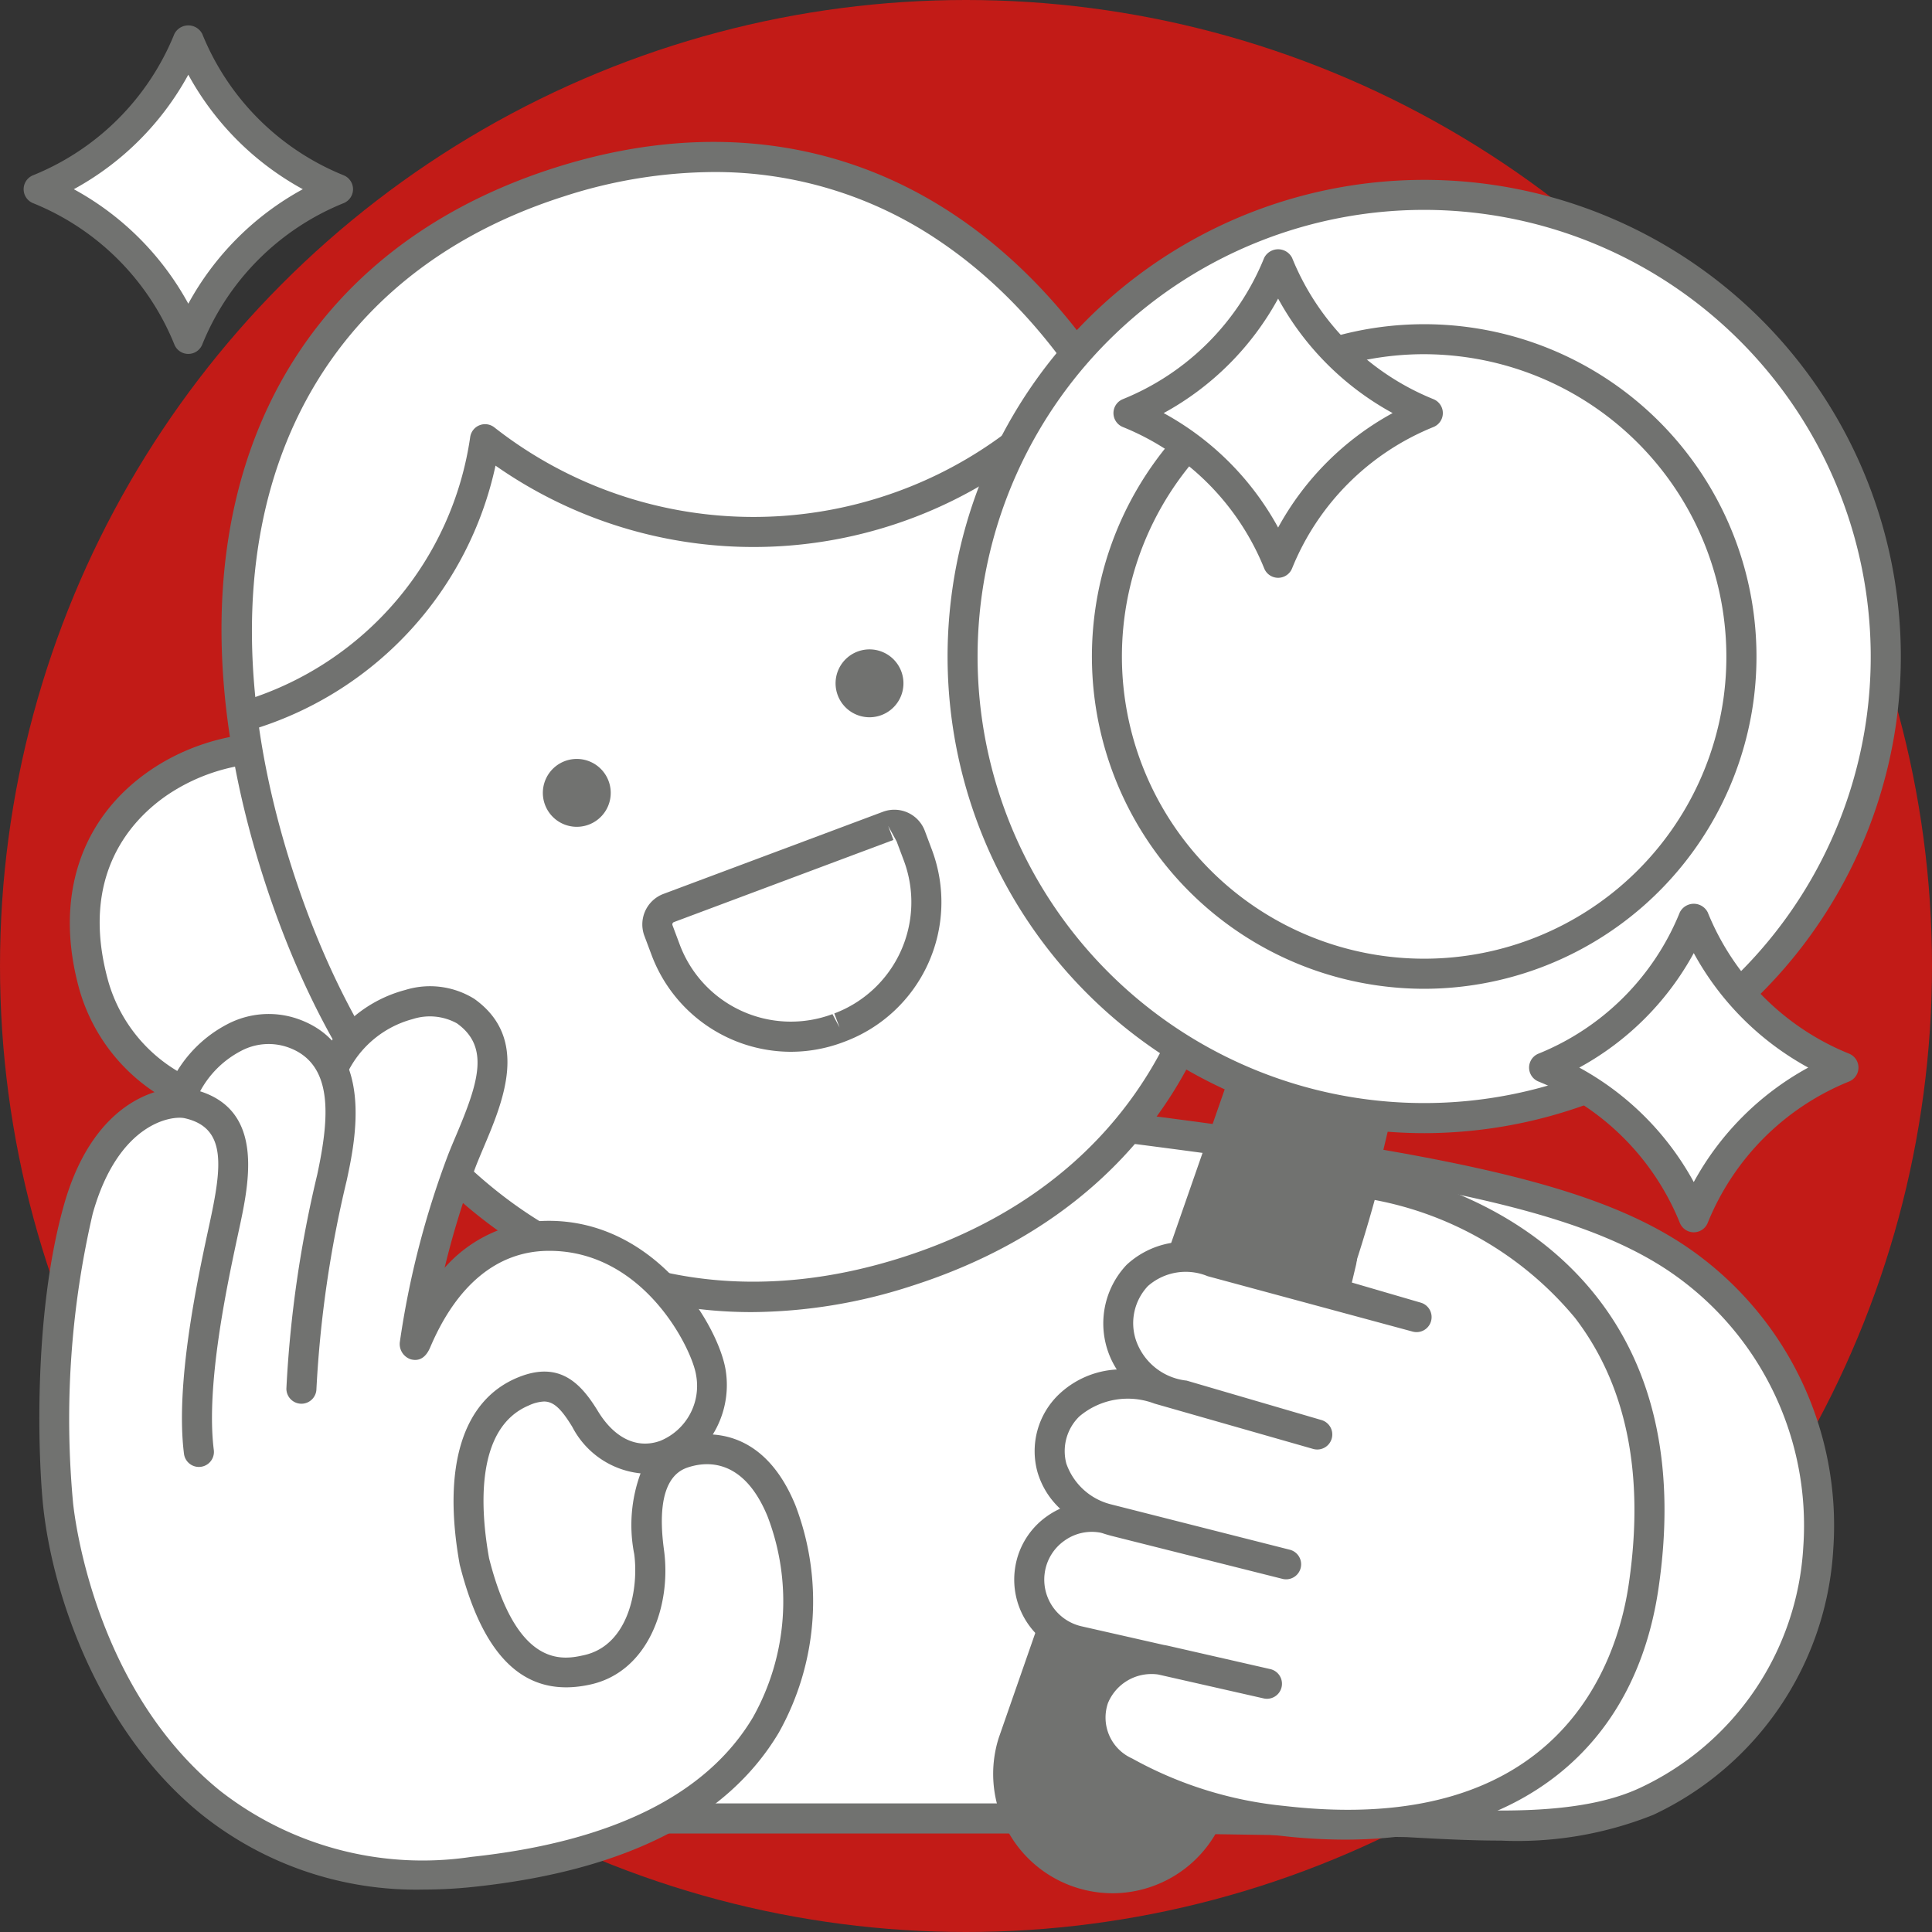 <svg xmlns="http://www.w3.org/2000/svg" width="90" height="90" viewBox="0 0 90 90"><rect x="0" y="0" width="90" height="90" fill="#333333" stroke="none"/><g id="Livello_2" data-name="Livello 2"><g id="Narrative"><g id="iconSegnalazioneSinistro4Narrative"><circle cx="45" cy="45" r="45" fill="#c21b17"/><path d="M49.781,52.195,31.442,58.043C8.764,60.039,14.527,84.71,14.527,84.71h39.965l11.049.171c3.535.193,8.096.485,11.177-.97,10.34-4.886,10.608-19.308,1.238-25.398C73.484,55.605,66.464,54.28,49.781,52.195Z" fill="#fff"/><path d="M69.905,85.742c-1.424,0-2.835-.077-4.132-.148l-.271-.015-11.021-.169-39.955 0a.7.7,0,0,1-.682-.541c-.115-.492-2.748-12.149,3.12-20.253,3.067-4.236,7.892-6.679,14.337-7.263l18.267-5.825a.719.719,0,0,1,.3-.028c16.227,2.029,23.768,3.37,28.469,6.425a15.701,15.701,0,0,1,7.064,14.231,14.592,14.592,0,0,1-8.386,12.387A17.058,17.058,0,0,1,69.905,85.742ZM15.099,84.009H54.492l11.357.187c3.441.188,7.726.424,10.568-.919a13.211,13.211,0,0,0,7.587-11.215A14.3,14.3,0,0,0,77.573,59.098c-4.454-2.895-11.83-4.201-27.726-6.19L31.654,58.71a.711.711,0,0,1-.151.03c-6.061.534-10.568,2.785-13.4,6.691C13.293,72.066,14.665,81.646,15.099,84.009ZM31.441,58.043h0Z" fill="#717270"/><path d="M16.153,35.888c-3.939-3.026-14.458.526-11.77,10.06,1.305,4.629,6.715,7.019,11.782,5.429A10.361,10.361,0,0,0,20.258,48.965Z" fill="#fff"/><path d="M12.974,52.569A10.526,10.526,0,0,1,7.966,51.33a8.555,8.555,0,0,1-4.256-5.191c-1.208-4.284.005-8.032,3.328-10.283,3.046-2.063,7.236-2.294,9.542-.523a.706.706,0,0,1,.241.346l4.104,13.077a.7.7,0,0,1-.183.713,11.12,11.12,0,0,1-4.368,2.576A11.375,11.375,0,0,1,12.974,52.569Zm-.37-17.029A8.75,8.75,0,0,0,7.823,37.015C6.182,38.126,3.641,40.739,5.057,45.759a7.163,7.163,0,0,0,3.574,4.34,9.487,9.487,0,0,0,7.323.611,9.765,9.765,0,0,0,3.502-1.958L15.554,36.319A5.299,5.299,0,0,0,12.604,35.54Z" fill="#717270"/><path d="M50.486,25.112c1.418-4.707,11.752-7.701,14.986,1.662,1.57,4.546-1.372,9.557-6.281,11.098a9.785,9.785,0,0,1-4.6.317Z" fill="#fff"/><path d="M56.222,39.027a10.346,10.346,0,0,1-1.751-.149.701.701,0,0,1-.549-.48L49.818,25.321a.696.696,0,0,1-.002-.412c.829-2.752,4.157-4.881,7.743-4.953,4.01-.098,7.101,2.322,8.575,6.588a8.697,8.697,0,0,1-.522,6.8,10.46,10.46,0,0,1-6.211,5.194A10.644,10.644,0,0,1,56.222,39.027Zm-1.096-1.467a9.176,9.176,0,0,0,3.854-.357,9.05,9.05,0,0,0,5.381-4.489,7.306,7.306,0,0,0,.448-5.713c-1.242-3.597-3.812-5.647-7.066-5.647-.053,0-.104 0-.156.001-2.866.058-5.608,1.693-6.366,3.761Z" fill="#717270"/><path d="M55.356,27.082C50.664,12.404,39.861,4.069,26.032,8.49,12.205,12.911,8.24,25.965,12.931,40.643s15.494,23.011,29.322,18.593c13.829-4.421,17.794-17.476,13.102-32.154" fill="#fff"/><path d="M35.008,61.123c-10.205 0-18.586-7.259-22.743-20.267C7.131,24.795,12.325,12.137,25.819,7.823c6.815-2.178,13.28-1.412,18.691,2.22,5.108,3.428,9.089,9.247,11.512,16.827v-0c5.134,16.062-.06,28.719-13.556,33.034A24.481,24.481,0,0,1,35.008,61.123ZM33.227,8.014A22.917,22.917,0,0,0,26.245,9.157C13.574,13.208,8.727,25.191,13.598,40.431,18.469,55.667,29.364,62.623,42.041,58.569,54.714,54.518,59.56,42.534,54.688,27.296v-0c-2.325-7.276-6.114-12.84-10.958-16.09A18.577,18.577,0,0,0,33.227,8.014Z" fill="#717270"/><path d="M11.718,33.266A15.888,15.888,0,0,0,22.597,20.46a20.238,20.238,0,0,0,18.672,3.36,20.179,20.179,0,0,0,9.637-6.622" fill="#fff"/><path d="M11.718,33.966a.7.7,0,0,1-.213-1.367A15.103,15.103,0,0,0,21.904,20.357a.7.7,0,0,1,1.124-.448,19.557,19.557,0,0,0,18.028,3.244,19.482,19.482,0,0,0,9.303-6.393.7.7,0,0,1,1.094.875,20.887,20.887,0,0,1-9.971,6.852,20.953,20.953,0,0,1-18.399-2.796A16.481,16.481,0,0,1,11.93,33.933.687.687,0,0,1,11.718,33.966Z" fill="#717270"/><path d="M28.378,36.463a1.581,1.581,0,1,0-1.037,1.981,1.58,1.58,0,0,0,1.037-1.981" fill="#717270"/><path d="M39.01,32.345a1.581,1.581,0,1,1,2.009.982,1.58,1.58,0,0,1-2.009-.982" fill="#717270"/><path d="M36.839,48.996a6.942,6.942,0,0,1-6.485-4.505l-.337-.898a1.519,1.519,0,0,1,.889-1.951l10.225-3.826a1.516,1.516,0,0,1,1.951.889l.336.897a6.938,6.938,0,0,1-4.062,8.918h0l-.085.032A6.937,6.937,0,0,1,36.839,48.996Zm1.941-1.754.33.624L38.865,47.21a5.537,5.537,0,0,0,3.241-7.116l-.337-.898-.395-.724.245.656L31.395,42.954a.116.116,0,0,0-.067.149l.336.897a5.529,5.529,0,0,0,7.116,3.241Z" fill="#717270"/><path d="M64.23,51.434l-6.004-1.932L47.193,81.163a4.857,4.857,0,0,0,3.299,6.144h0a4.857,4.857,0,0,0,6.04-3.485Z" fill="#717270"/><path d="M51.833,88.195A5.59,5.59,0,0,1,50.301,87.98a5.557,5.557,0,0,1-3.774-7.029L57.565,49.271a.699.699,0,0,1,.876-.436l6.004,1.932a.7.7,0,0,1,.466.829L57.213,83.984a5.566,5.566,0,0,1-5.38,4.211ZM58.663,50.377l-10.809,31.017a4.157,4.157,0,1,0,7.999,2.257l7.546-31.75Z" fill="#717270"/><path d="M69.217,57.199a21.744,21.744,0,0,0-5.243-.579c.014,1.512-.182,3.62-.18,4.191l2.353.94a.669.669,0,0,1,.392.858c-.129.345-.632-1.095-.976-1.223l-9.387-1.906a2.681,2.681,0,0,0-2.794.471,2.552,2.552,0,0,0-.575,2.535,2.896,2.896,0,0,0,2.457,1.941l6.214,1.822a.668.668,0,0,1-.371,1.283l-7.391-2.112a3.521,3.521,0,0,0-3.531.605,2.287,2.287,0,0,0-.616,2.225A2.993,2.993,0,0,0,51.665,70.175l8.353,2.12a.668.668,0,0,1-.327,1.294l-7.864-1.978q-.281-.069-.543-.157l-.047-.012a2.257,2.257,0,0,0-2.671,1.879,2.266,2.266,0,0,0,1.759,2.543l3.801.862c.09.014.18.032.27.053l4.714,1.076a.667.667,0,0,1-.296,1.301L53.886,78.04a2.223,2.223,0,0,0-2.373,1.35A2.131,2.131,0,0,0,52.683,82.031,18.296,18.296,0,0,0,59.739,84.226c7.16.832,12.98-3.027,15.571-10.325.02-.055,3.309-5.483.946-10.302a17.189,17.189,0,0,0-.923-2.332A11.106,11.106,0,0,0,69.217,57.199Z" fill="#fff"/><path d="M61.651,85.039a17.26,17.26,0,0,1-1.993-.117,19.037,19.037,0,0,1-7.35-2.3A2.798,2.798,0,0,1,50.867,79.119a2.931,2.931,0,0,1,2.7-1.802H53.574l-3.403-.77a2.969,2.969,0,0,1-2.297-3.329,2.958,2.958,0,0,1,3.258-2.5A3.569,3.569,0,0,1,48.895,68.438a2.989,2.989,0,0,1,.798-2.909,4.192,4.192,0,0,1,4.215-.782l.141.04a3.362,3.362,0,0,1-1.909-2.092,3.26,3.26,0,0,1,.747-3.238,3.346,3.346,0,0,1,3.493-.647l6.74,1.367c.01-.175.021-.372.035-.584.054-.863.128-2.045.119-2.967l-.006-.693.692-.013a21.83,21.83,0,0,1,5.475.613h0a11.742,11.742,0,0,1,6.456,4.312,5.681,5.681,0,0,1,.696,1.618,7.43,7.43,0,0,0,.297.828c2.305,4.699-.381,9.916-.943,10.915C73.504,81.081,68.235,85.039,61.651,85.039ZM53.546,78.71a1.537,1.537,0,0,0-1.388.95,1.471,1.471,0,0,0,.872,1.763,17.778,17.778,0,0,0,6.79,2.108c6.806.79,12.357-2.896,14.831-9.864l.07-.147c.501-.891,2.902-5.542.905-9.612a8.003,8.003,0,0,1-.373-1.017A5.303,5.303,0,0,0,74.774,61.689a10.376,10.376,0,0,0-5.776-3.825,20.189,20.189,0,0,0-4.33-.539c-.019.807-.073,1.677-.115,2.355-.016.249-.03.475-.041.664l.585.233.71.153a1.064,1.064,0,0,1,.42.299l.181.072a1.372,1.372,0,0,1,.789,1.75l-.155.422-.499.087c-.551.043-.769-.389-1.044-.885-.049-.088-.122-.221-.189-.331l-.523-.202L56.037,60.166a2.159,2.159,0,0,0-2.158.279,1.846,1.846,0,0,0-.402,1.835,2.225,2.225,0,0,0,1.921,1.459l6.278,1.838a1.368,1.368,0,0,1-.76,2.628l-7.392-2.112a2.859,2.859,0,0,0-2.845.429,1.587,1.587,0,0,0-.435,1.541,2.378,2.378,0,0,0,1.646,1.449l8.3,2.104a1.368,1.368,0,0,1-.67,2.652L51.656,72.29c-.204-.05-.403-.107-.597-.173a1.566,1.566,0,0,0-1.801,1.309,1.566,1.566,0,0,0,1.217,1.754l3.806.863c.058.007.164.029.272.054l4.712,1.076a1.367,1.367,0,0,1-.607,2.666l-4.927-1.116A1.307,1.307,0,0,0,53.546,78.71Z" fill="#fff"/><path d="M62.657,85.697a26.074,26.074,0,0,1-3.005-.18,19.3,19.3,0,0,1-7.634-2.401,3.436,3.436,0,0,1-1.696-4.321,3.602,3.602,0,0,1,1.017-1.382l-1.243-.282a3.631,3.631,0,0,1-2.81-4.079A3.59,3.59,0,0,1,48.784,70.625a3.675,3.675,0,0,1,.6-.344A3.777,3.777,0,0,1,48.323,68.549a3.658,3.658,0,0,1,.971-3.561,4.235,4.235,0,0,1,2.73-1.192,3.975,3.975,0,0,1,.459-4.877,4.036,4.036,0,0,1,4.161-.816L61.49,59.413c.284-.831.85-2.55,1.361-4.489a.699.699,0,0,1,.758-.517c.276.032,6.824.85,10.875,6.136,2.652,3.461,3.584,7.998,2.77,13.485C76.149,81.475,70.774,85.697,62.657,85.697Zm-9.018-7.714a2.191,2.191,0,0,0-2.026,1.352,2.085,2.085,0,0,0,1.128,2.582A18.255,18.255,0,0,0,59.814,84.126C72.7,85.626,75.336,77.42,75.869,73.824c.757-5.098-.083-9.279-2.496-12.428a15.964,15.964,0,0,0-9.334-5.497c-.447,1.626-.902,3.021-1.172,3.815l3.312.967a.7.7,0,0,1-.379,1.348l-9.542-2.579a2.669,2.669,0,0,0-2.782.458,2.518,2.518,0,0,0-.566,2.502,2.813,2.813,0,0,0,2.369,1.904l6.279,1.837a.7.7,0,0,1-.39,1.345L53.778,65.384a3.49,3.49,0,0,0-3.497.598,2.255,2.255,0,0,0-.608,2.193,2.961,2.961,0,0,0,2.074,1.902l8.351,2.119a.7.7,0,0,1-.343,1.357L51.886,71.574q-.278-.068-.541-.156l-.078-.02a2.18,2.18,0,0,0-1.678.371,2.203,2.203,0,0,0-.919,1.489,2.23,2.23,0,0,0,1.728,2.505l3.81.864c.092.015.183.033.274.055l4.705,1.074a.7.7,0,0,1-.31,1.365l-4.922-1.116A2.246,2.246,0,0,0,53.639,77.982Z" fill="#717270"/><circle cx="66.344" cy="30.582" r="21.503" fill="#fff"/><path d="M66.359,52.787a22.332,22.332,0,0,1-3.105-.218,22.203,22.203,0,1,1,25.078-18.897v0A22.24,22.24,0,0,1,66.359,52.787Zm-.029-43.01a20.804,20.804,0,1,0,20.615,23.7V33.478A20.817,20.817,0,0,0,66.33,9.777Z" fill="#717270"/><circle cx="66.344" cy="30.582" r="14.779" fill="#fff"/><path d="M66.354,46.062a15.588,15.588,0,0,1-2.165-.152A15.479,15.479,0,1,1,81.673,32.736v0A15.505,15.505,0,0,1,66.354,46.062Zm-.04-29.562a14.08,14.08,0,1,0,13.972,16.041V32.542A14.095,14.095,0,0,0,68.303,16.641,14.246,14.246,0,0,0,66.314,16.5Z" fill="#717270"/><path d="M35.286,80.067c-2.179,3.658-6.633,5.871-13.241,6.577a14.299,14.299,0,0,1-11.002-2.979C5.094,78.783,3.43,69.997,3.422,69.911a59.215,59.215,0,0,1,1.688-14.444c.6-2.026,1.945-3.903,3.606-3.532,2.103.471,1.849,2.431,1.262,5.149L9.686,58.418c-.62,2.796-1.556,7.023-1.209,9.754a.535.535,0,0,0,.614.476.549.549,0,0,0,.476-.614c-.323-2.542.588-6.656,1.191-9.378l.293-1.339c.449-2.074,1.096-5.108-1.321-6.192a4.968,4.968,0,0,1,2.151-2.401,1.996,1.996,0,0,1,1.657-.089c1.825.729,1.514,2.64.875,5.26-.083.342-.163.674-.23.987a39.152,39.152,0,0,0-.445,12.081.55.55,0,0,0,.598.448q.021-.002.041-.006a.55.55,0,0,0,.442-.639A38.409,38.409,0,0,1,15.258,55.112c.066-.304.144-.626.225-.957a15.52,15.52,0,0,0,.518-3l.003-.005a7.493,7.493,0,0,1,1.46-2.305c1.36-1.366,3.011-1.896,4.019-1.286,1.68,1.017,1.063,2.852.005,5.333-.138.324-.272.637-.389.935a41.108,41.108,0,0,0-2.243,8.699.599.599,0,0,0,.401.642c.46.126.659-.313.739-.502,1.256-2.937,3.183-4.514,5.555-4.555,4.316-.08,6.866,4.265,7.107,5.93a2.907,2.907,0,0,1-1.749,3.203c-1.134.412-2.289-.124-3.101-1.432-1.22-1.966-2.615-1.903-3.573-1.501-2.476,1.036-3.399,4.052-2.595,8.517,1.444,6.286,4.741,5.542,6.51,5.144l.147-.033c2.169-.482,3.129-2.825,2.635-6.429-.302-2.209-.02-2.957,1.254-3.335.933-.275,2.668-.331,3.791,2.401A11.208,11.208,0,0,1,35.286,80.067Z" fill="#fff"/><path d="M20.033,87.454a14.446,14.446,0,0,1-9.435-3.248C4.45,79.16,2.734,70.067,2.725,69.983A59.817,59.817,0,0,1,4.439,55.269c.692-2.337,2.341-4.484,4.429-4.016l.036.008.187-.419a5.679,5.679,0,0,1,2.489-2.749,2.78,2.78,0,0,1,4.004,2.268,8.272,8.272,0,0,1,1.384-2.009c1.614-1.621,3.576-2.18,4.878-1.391,2.331,1.41,1.197,4.069.286,6.206-.136.318-.267.625-.382.917a41.244,41.244,0,0,0-2.06,7.576c1.721-3.435,4.102-4.218,5.848-4.248.045-.001.09-.001.134-.001,4.728,0,7.406,4.654,7.678,6.53a3.67,3.67,0,0,1-1.527,3.614c.053-.018.106-.035.162-.052.935-.277,3.257-.554,4.638,2.806a11.94,11.94,0,0,1-.734,10.116v0c-2.298,3.857-6.931,6.184-13.769,6.914A19.591,19.591,0,0,1,20.033,87.454ZM8.301,52.589c-1.104,0-2.064,1.54-2.52,3.077A59.064,59.064,0,0,0,4.119,69.849c.009.038,1.596,8.538,7.368,13.275a13.629,13.629,0,0,0,10.483,2.824c6.376-.682,10.654-2.781,12.714-6.239V79.709a10.467,10.467,0,0,0,.643-8.868c-.696-1.695-1.685-2.367-2.946-1.997-.664.197-1.065.316-.758,2.569.55,4.009-.607,6.635-3.176,7.207l-.146.033c-1.716.388-5.745,1.295-7.345-5.67-.874-4.844.196-8.142,3.007-9.319.988-.416,2.878-.734,4.438,1.777.299.482,1.113,1.559,2.268,1.144a2.209,2.209,0,0,0,1.296-2.445c-.19-1.31-2.437-5.399-6.402-5.33-2.629.045-4.129,2.271-4.924,4.131a1.28,1.28,0,0,1-1.566.901,1.3,1.3,0,0,1-.911-1.405,41.908,41.908,0,0,1,2.286-8.868c.119-.304.256-.624.397-.954,1.23-2.887,1.29-3.845.276-4.459-.704-.426-2.064.079-3.161,1.181a6.967,6.967,0,0,0-1.266,1.961,16.682,16.682,0,0,1-.532,3.021c-.079.325-.156.641-.22.938a37.499,37.499,0,0,0-.433,11.379,1.253,1.253,0,0,1-1.006,1.454,1.284,1.284,0,0,1-1.454-1.002,40.034,40.034,0,0,1,.449-12.355c.068-.319.15-.656.234-1.005.744-3.05.646-4.005-.454-4.445a1.307,1.307,0,0,0-1.096.071,3.934,3.934,0,0,0-1.521,1.495c2.176,1.523,1.494,4.67,1.073,6.615l-.294,1.34c-.594,2.682-1.487,6.721-1.18,9.14a1.249,1.249,0,0,1-1.083,1.397,1.219,1.219,0,0,1-.912-.236,1.25,1.25,0,0,1-.484-.845c-.362-2.858.59-7.153,1.22-9.995l.291-1.332c.681-3.146.53-4.034-.731-4.316A1.201,1.201,0,0,0,8.301,52.589ZM25.283,64.786a2.011,2.011,0,0,0-.779.17c-2.891,1.21-2.604,5.373-2.177,7.747,1.281,5.572,3.916,4.977,5.666,4.585l.149-.033c2.513-.559,2.301-4.138,2.094-5.65-.238-1.745-.164-2.971.826-3.673a3.306,3.306,0,0,1-3.851-1.75A2.383,2.383,0,0,0,25.283,64.786Z" fill="#fff"/><path d="M14.041,65.391h-.005a.701.701,0,0,1-.695-.705,54.293,54.293,0,0,1,1.434-9.954c.569-2.656.791-5.174-1.348-5.94a2.73,2.73,0,0,0-2.211.171A4.545,4.545,0,0,0,9.044,51.467a.7.7,0,1,1-1.338-.411,5.966,5.966,0,0,1,2.883-3.344,4.14,4.14,0,0,1,3.311-.238c3.587,1.285,2.652,5.643,2.254,7.504A53.321,53.321,0,0,0,14.741,64.695.7.7,0,0,1,14.041,65.391Z" fill="#717270"/><path d="M19.747,88.023A16.016,16.016,0,0,1,9.387,84.521C4.657,80.699,2.458,74.397,2.011,70.163c-.225-2.14-.491-8.828.96-14.004,1.456-5.196,4.855-5.674,5.938-5.434,3.479.779,2.714,4.304,2.208,6.636l-.058.269c-.48,2.243-1.48,6.909-1.099,9.917a.7.7,0,0,1-1.389.177c-.412-3.245.621-8.069,1.118-10.388l.059-.272c.59-2.717.828-4.531-1.146-4.973-.609-.134-3.1.225-4.283,4.446a42.253,42.253,0,0,0-.915,13.479c.093.88,1.073,8.738,6.863,13.417A15.327,15.327,0,0,0,21.949,86.502c6.559-.701,10.975-2.889,13.127-6.504a11.048,11.048,0,0,0,.68-9.358c-1.079-2.626-2.726-2.575-3.609-2.314-.415.124-1.678.498-1.216,3.877.354,2.59-.725,5.667-3.419,6.266-2.986.667-4.979-1.164-6.097-5.585-.821-4.563.134-7.638,2.68-8.704,1.968-.824,2.971.266,3.763,1.564.769,1.261,1.823,1.763,2.897,1.377a2.762,2.762,0,0,0,1.674-3.05c-.173-1.193-2.407-5.802-6.837-5.802-.039,0-.079 0-.119.001-2.314.043-4.188,1.586-5.419,4.463-.079.186-.319.752-.917.589a.749.749,0,0,1-.511-.806,41.324,41.324,0,0,1,2.253-8.735c.112-.285.237-.582.366-.885,1.031-2.44,1.591-4.123.036-5.227a2.613,2.613,0,0,0-2.057-.196,4.745,4.745,0,0,0-3.06,2.545.7.7,0,0,1-1.256-.62,6.144,6.144,0,0,1,3.973-3.282,3.906,3.906,0,0,1,3.21.412c2.588,1.838,1.348,4.771.442,6.914-.124.293-.244.579-.353.854a40.386,40.386,0,0,0-1.468,4.763,6.443,6.443,0,0,1,4.733-2.187c5.137-.081,8.073,4.969,8.366,7a4.384,4.384,0,0,1-.607,2.953c1.208.081,2.799.739,3.845,3.284a12.521,12.521,0,0,1-.771,10.606C33.889,84.729,29.118,87.144,22.097,87.894A22.061,22.061,0,0,1,19.747,88.023ZM25.34,65.288a1.88,1.88,0,0,0-.704.183c-2.534,1.062-2.249,4.915-1.853,7.117,1.318,5.206,3.495,4.721,4.425,4.515,2.105-.469,2.55-3.138,2.336-4.71a6.966,6.966,0,0,1,.296-3.758,4.041,4.041,0,0,1-3.178-2.162C26.133,65.606,25.782,65.288,25.34,65.288Z" fill="#717270"/><path d="M8.772,15.786A12.585,12.585,0,0,0,1.801,8.814,12.591,12.591,0,0,0,8.772,1.841,12.597,12.597,0,0,0,15.745,8.814,12.59,12.59,0,0,0,8.772,15.786Z" fill="#fff"/><path d="M8.772,16.487h0a.699.699,0,0,1-.649-.439,11.92,11.92,0,0,0-6.583-6.584.7.7,0,0,1,0-1.299,11.926,11.926,0,0,0,6.583-6.584.729.729,0,0,1,1.299,0,11.932,11.932,0,0,0,6.585,6.584.7.7,0,0,1-.001,1.299,11.924,11.924,0,0,0-6.584,6.584A.7.7,0,0,1,8.772,16.487ZM3.439,8.814a13.351,13.351,0,0,1,5.333,5.333,13.363,13.363,0,0,1,5.334-5.333,13.382,13.382,0,0,1-5.334-5.334A13.368,13.368,0,0,1,3.439,8.814Z" fill="#717270"/><path d="M78.902,56.705a12.585,12.585,0,0,0-6.971-6.973,12.591,12.591,0,0,0,6.971-6.973,12.597,12.597,0,0,0,6.973,6.973A12.59,12.59,0,0,0,78.902,56.705Z" fill="#fff"/><path d="M78.902,57.405h0a.699.699,0,0,1-.649-.439,11.922,11.922,0,0,0-6.583-6.584.7.7,0,0,1-.001-1.299,11.924,11.924,0,0,0,6.584-6.584.729.729,0,0,1,1.299,0,11.927,11.927,0,0,0,6.584,6.584.7.7,0,0,1-.001,1.299,11.926,11.926,0,0,0-6.583,6.584A.7.7,0,0,1,78.902,57.405Zm-5.333-7.673a13.357,13.357,0,0,1,5.333,5.333,13.364,13.364,0,0,1,5.333-5.333,13.374,13.374,0,0,1-5.333-5.334A13.368,13.368,0,0,1,73.569,49.732Z" fill="#717270"/><path d="M59.54,26.216a12.585,12.585,0,0,0-6.971-6.973,12.591,12.591,0,0,0,6.971-6.973,12.597,12.597,0,0,0,6.973,6.973A12.59,12.59,0,0,0,59.54,26.216Z" fill="#fff"/><path d="M59.54,26.916h0a.699.699,0,0,1-.649-.439,11.918,11.918,0,0,0-6.583-6.584.7.7,0,0,1,0-1.299,11.926,11.926,0,0,0,6.583-6.584.729.729,0,0,1,1.299,0,11.93,11.93,0,0,0,6.584,6.584.7.7,0,0,1,0,1.299,11.924,11.924,0,0,0-6.584,6.584A.7.7,0,0,1,59.54,26.916Zm-5.333-7.673a13.357,13.357,0,0,1,5.333,5.333,13.372,13.372,0,0,1,5.334-5.333,13.376,13.376,0,0,1-5.334-5.334A13.368,13.368,0,0,1,54.207,19.244Z" fill="#717270"/></g></g></g></svg>